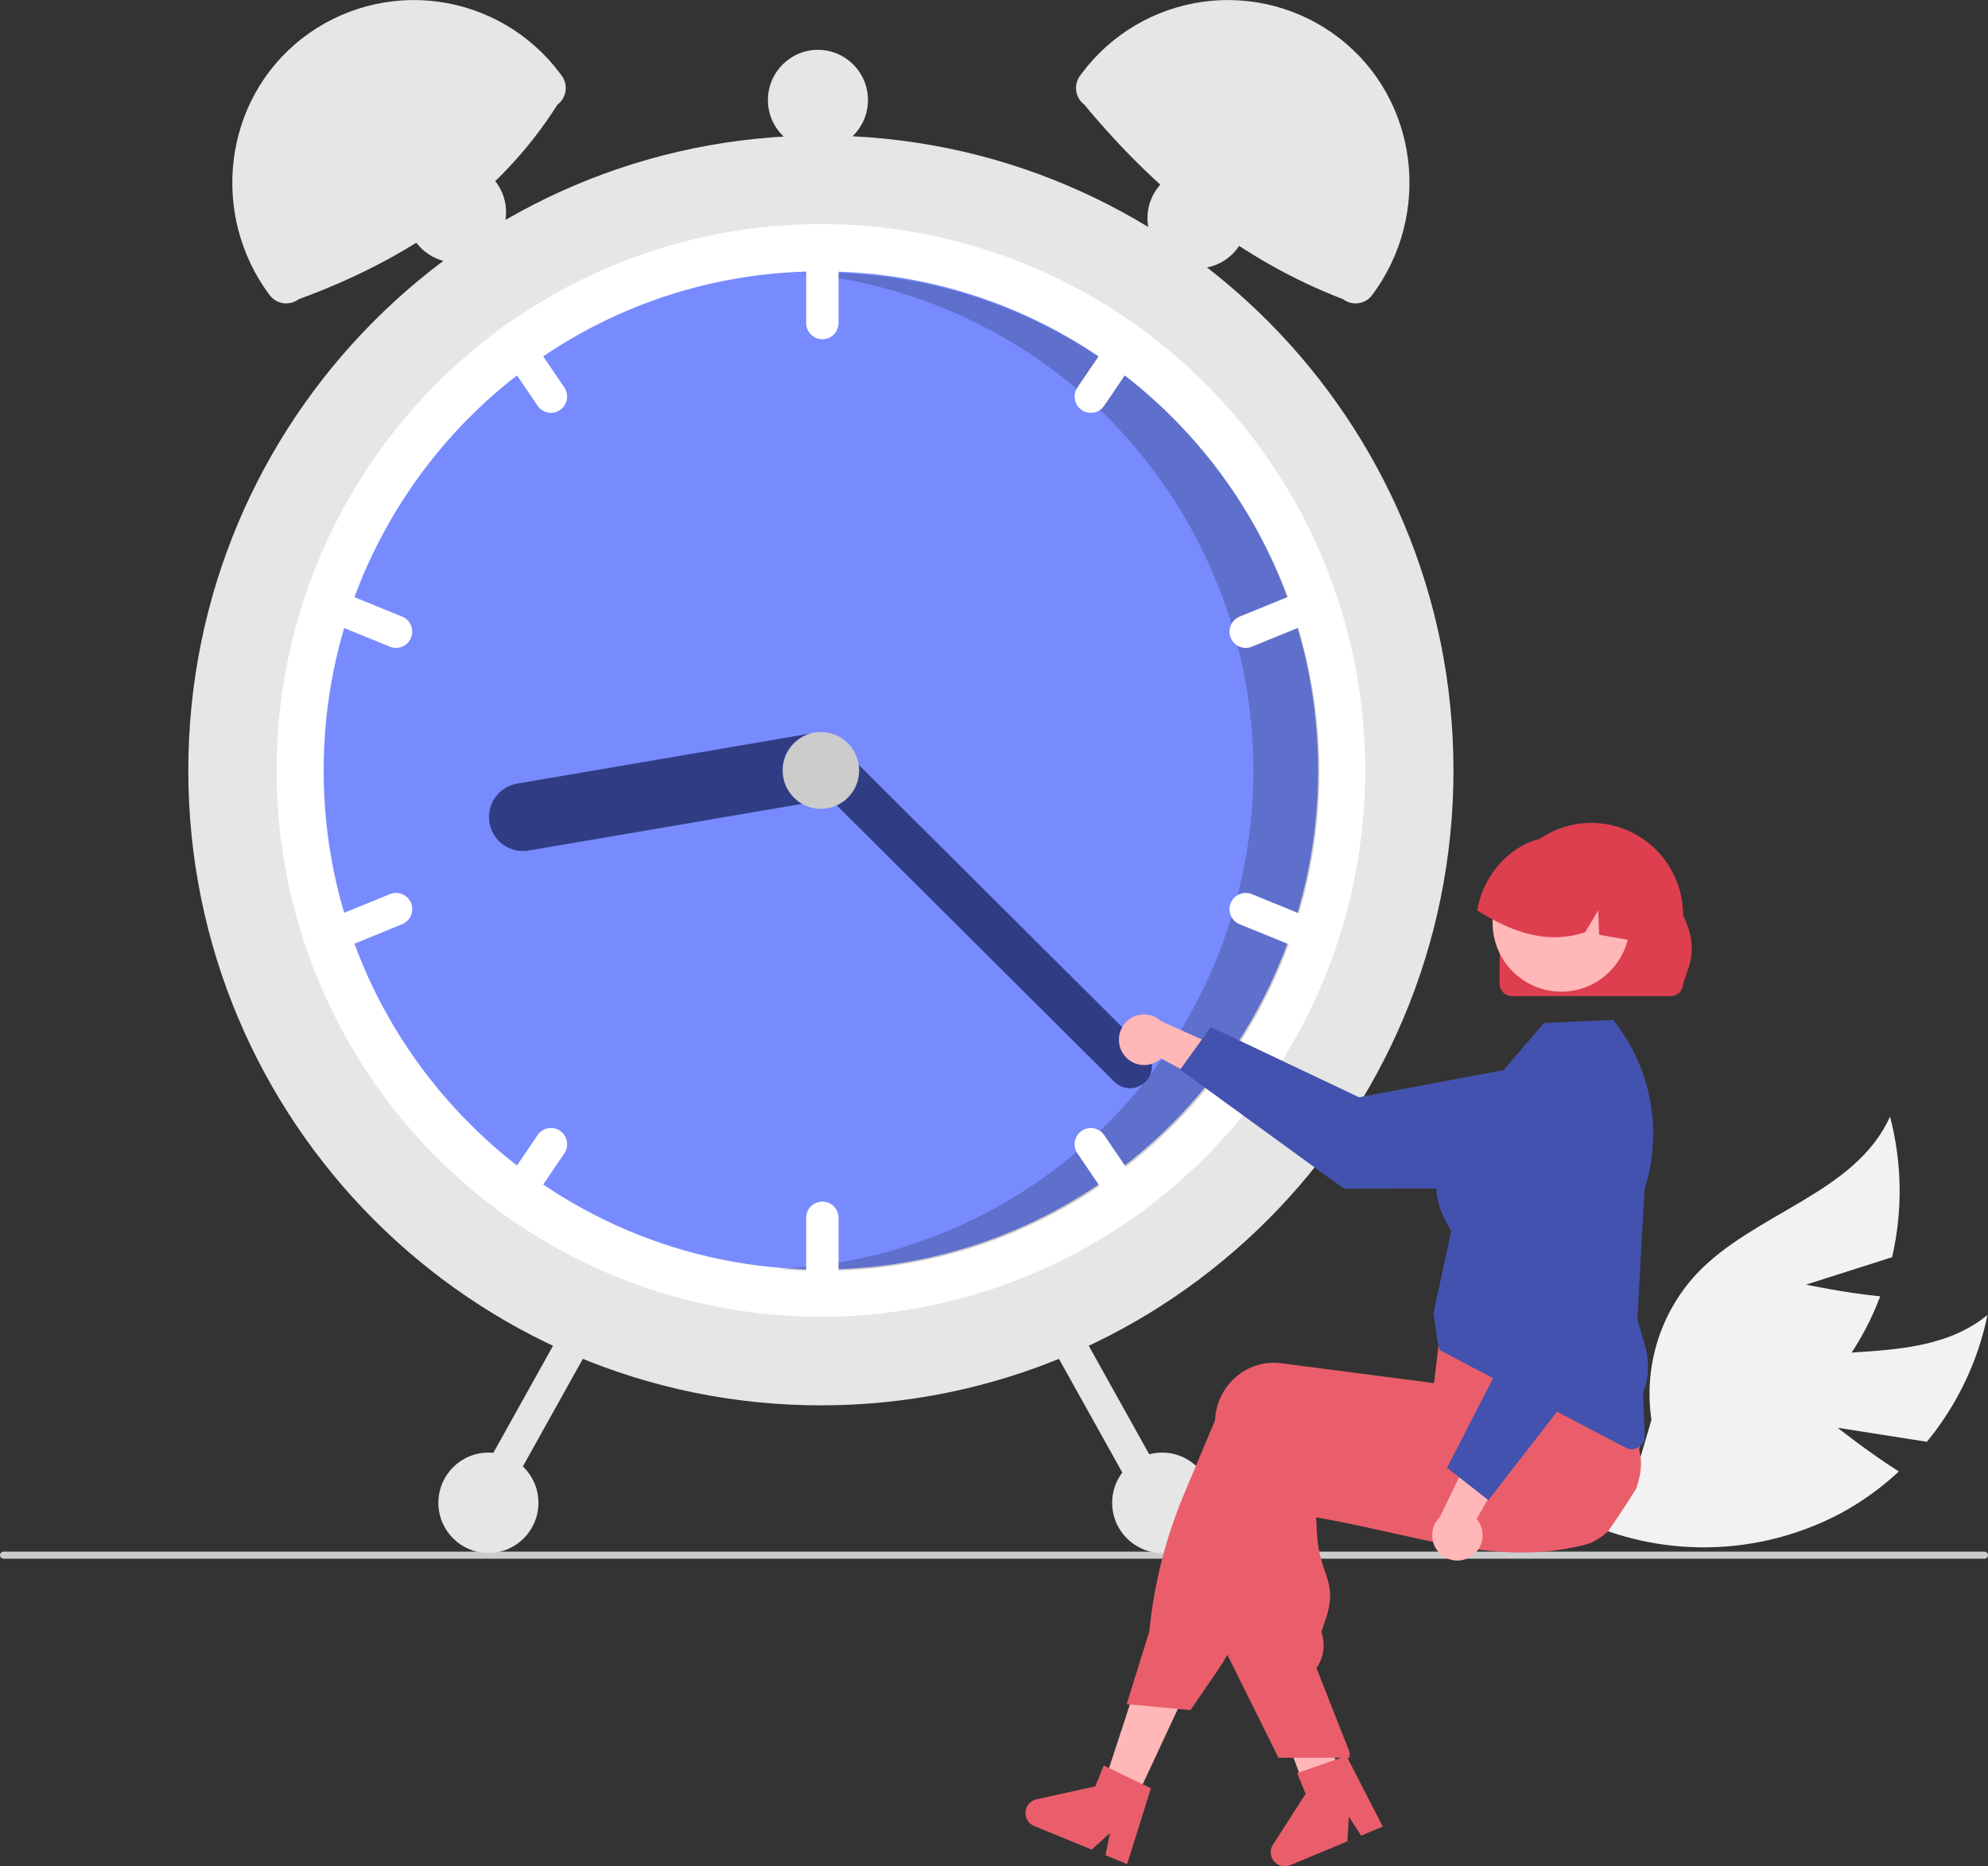 <?xml version="1.0" encoding="UTF-8"?> <svg xmlns="http://www.w3.org/2000/svg" width="262" height="246" viewBox="0 0 262 246" fill="none"><rect x="0" y="0" width="262" height="246" fill="#333333" stroke="none"/><g clip-path="url(#clip0_3277_424)"><path d="M242.193 188.201L253.947 190.045C257.925 185.209 260.668 179.471 261.936 173.33C253.342 180.393 240.272 176.64 229.851 180.495C226.61 181.723 223.686 183.667 221.295 186.183C218.904 188.7 217.107 191.724 216.039 195.032L210.295 201.236C215.494 203.303 221.078 204.213 226.662 203.904C232.246 203.596 237.697 202.075 242.639 199.448C245.397 197.947 247.955 196.103 250.254 193.96C246.142 191.36 242.193 188.201 242.193 188.201Z" fill="#F2F2F2"></path><path d="M238.021 169.33L249.36 165.718C250.773 159.609 250.679 153.245 249.086 147.181C244.531 157.35 231.166 159.842 223.551 167.959C221.196 170.509 219.442 173.558 218.42 176.881C217.398 180.204 217.133 183.715 217.647 187.154L215.262 195.279C220.834 194.8 226.236 193.115 231.096 190.339C235.957 187.563 240.16 183.762 243.417 179.198C245.218 176.619 246.689 173.823 247.795 170.876C242.959 170.39 238.021 169.33 238.021 169.33Z" fill="#F2F2F2"></path><path d="M262 204.994C262 205.055 261.988 205.116 261.965 205.172C261.942 205.228 261.908 205.279 261.865 205.322C261.822 205.366 261.771 205.4 261.715 205.423C261.659 205.446 261.599 205.458 261.539 205.458H0.461C0.339 205.458 0.222 205.409 0.135 205.322C0.049 205.235 0 205.117 0 204.994C0 204.872 0.049 204.754 0.135 204.667C0.222 204.58 0.339 204.531 0.461 204.531H261.539C261.599 204.531 261.659 204.543 261.715 204.566C261.771 204.589 261.822 204.623 261.865 204.667C261.908 204.71 261.942 204.761 261.965 204.817C261.988 204.873 262 204.934 262 204.994Z" fill="#CCCCCC"></path><path d="M108.185 185.246C154.229 185.246 191.554 147.775 191.554 101.552C191.554 55.329 154.229 17.858 108.185 17.858C62.142 17.858 24.816 55.329 24.816 101.552C24.816 147.775 62.142 185.246 108.185 185.246Z" fill="#E6E6E6"></path><path d="M179.921 101.552C179.93 112.789 177.315 123.872 172.287 133.911C167.258 143.951 159.957 152.668 150.967 159.363C150.366 159.815 149.753 160.255 149.137 160.683C137.115 169.072 122.825 173.568 108.185 173.568C93.545 173.568 79.255 169.072 67.233 160.683C66.617 160.255 66.004 159.815 65.403 159.363C56.419 152.662 49.122 143.944 44.095 133.906C39.067 123.868 36.449 112.788 36.449 101.552C36.449 90.317 39.067 79.237 44.095 69.199C49.122 59.16 56.419 50.442 65.403 43.741C66.004 43.29 66.617 42.85 67.233 42.422C79.255 34.033 93.545 29.537 108.185 29.537C122.825 29.537 137.115 34.033 149.137 42.422C149.753 42.85 150.366 43.29 150.967 43.741C159.957 50.437 167.258 59.153 172.287 69.193C177.315 79.232 179.93 90.315 179.921 101.552Z" fill="white"></path><path d="M108.185 167.339C144.378 167.339 173.717 137.885 173.717 101.552C173.717 65.219 144.378 35.765 108.185 35.765C71.993 35.765 42.653 65.219 42.653 101.552C42.653 137.885 71.993 167.339 108.185 167.339Z" fill="#778BFF"></path><path opacity="0.2" d="M108.356 35.949C107.363 35.949 106.375 35.975 105.393 36.019C121.956 37.48 137.346 45.207 148.446 57.634C159.545 70.061 165.524 86.26 165.172 102.947C164.819 119.635 158.16 135.564 146.545 147.507C134.93 159.451 119.227 166.515 102.618 167.269C104.509 167.434 106.422 167.523 108.356 167.523C125.736 167.523 142.405 160.592 154.694 148.254C166.984 135.917 173.888 119.184 173.888 101.736C173.888 84.288 166.984 67.555 154.694 55.217C142.405 42.88 125.736 35.949 108.356 35.949V35.949Z" fill="black"></path><path d="M108.379 31.094C107.813 31.095 107.272 31.321 106.872 31.722C106.472 32.123 106.247 32.667 106.246 33.235V42.577C106.246 43.145 106.471 43.69 106.871 44.091C107.271 44.493 107.813 44.718 108.379 44.718C108.944 44.718 109.487 44.493 109.887 44.091C110.287 43.69 110.511 43.145 110.511 42.577V33.235C110.51 32.667 110.285 32.123 109.886 31.722C109.486 31.321 108.944 31.095 108.379 31.094Z" fill="white"></path><path d="M150.967 43.741C150.366 43.29 149.754 42.85 149.137 42.422C148.767 42.397 148.397 42.47 148.064 42.634C147.731 42.797 147.446 43.044 147.237 43.352L141.998 51.071C141.68 51.54 141.56 52.117 141.666 52.675C141.771 53.233 142.093 53.726 142.561 54.045C143.028 54.365 143.603 54.485 144.158 54.379C144.714 54.273 145.205 53.95 145.523 53.481L150.762 45.761C150.961 45.469 151.084 45.13 151.12 44.778C151.156 44.425 151.103 44.068 150.967 43.741Z" fill="white"></path><path d="M174.768 78.939C174.662 78.679 174.507 78.442 174.311 78.242C174.114 78.042 173.88 77.883 173.622 77.773C173.364 77.664 173.088 77.607 172.808 77.606C172.528 77.604 172.251 77.657 171.991 77.763L163.368 81.278C162.844 81.493 162.427 81.906 162.207 82.429C161.987 82.952 161.984 83.541 162.196 84.067C162.409 84.593 162.821 85.012 163.342 85.233C163.862 85.454 164.449 85.458 164.973 85.245L173.597 81.73C174.12 81.515 174.537 81.1 174.756 80.577C174.976 80.054 174.98 79.465 174.768 78.939Z" fill="white"></path><path d="M74.372 51.071L69.133 43.352C68.925 43.044 68.64 42.797 68.306 42.634C67.973 42.47 67.603 42.397 67.233 42.422C66.617 42.85 66.004 43.29 65.403 43.741C65.267 44.068 65.214 44.425 65.25 44.778C65.286 45.13 65.409 45.469 65.609 45.761L70.847 53.481C71.166 53.95 71.657 54.273 72.212 54.379C72.768 54.485 73.342 54.365 73.81 54.045C74.277 53.726 74.599 53.233 74.704 52.675C74.81 52.117 74.69 51.54 74.372 51.071Z" fill="white"></path><path d="M53.002 81.279L44.379 77.764C43.855 77.55 43.268 77.554 42.747 77.775C42.226 77.996 41.813 78.415 41.601 78.941C41.388 79.467 41.392 80.057 41.612 80.58C41.832 81.103 42.249 81.517 42.773 81.73L51.397 85.246C51.921 85.459 52.508 85.454 53.028 85.233C53.549 85.012 53.961 84.593 54.174 84.067C54.386 83.541 54.383 82.953 54.163 82.43C53.943 81.907 53.526 81.493 53.002 81.279V81.279Z" fill="white"></path><path d="M108.379 158.386C107.813 158.387 107.272 158.613 106.872 159.014C106.472 159.415 106.247 159.959 106.246 160.527V169.869C106.246 170.437 106.471 170.982 106.871 171.383C107.271 171.785 107.813 172.01 108.379 172.01C108.944 172.01 109.487 171.785 109.887 171.383C110.287 170.982 110.511 170.437 110.511 169.869V160.527C110.51 159.959 110.285 159.415 109.886 159.014C109.486 158.613 108.944 158.387 108.379 158.386Z" fill="white"></path><path d="M150.761 157.343L145.523 149.623C145.365 149.391 145.163 149.192 144.929 149.038C144.695 148.884 144.433 148.777 144.158 148.725C143.883 148.673 143.6 148.675 143.326 148.732C143.052 148.79 142.791 148.901 142.56 149.059C142.329 149.217 142.13 149.419 141.977 149.655C141.823 149.89 141.718 150.153 141.665 150.429C141.613 150.705 141.616 150.989 141.673 151.264C141.73 151.539 141.84 151.8 141.998 152.033L147.236 159.752C147.445 160.06 147.73 160.307 148.063 160.47C148.397 160.634 148.767 160.707 149.136 160.682C149.753 160.254 150.366 159.814 150.967 159.363C151.103 159.036 151.156 158.679 151.12 158.326C151.084 157.974 150.961 157.635 150.761 157.343Z" fill="white"></path><path d="M173.597 121.374L164.973 117.858C164.449 117.645 163.862 117.649 163.341 117.87C162.82 118.091 162.408 118.51 162.195 119.036C161.982 119.562 161.986 120.151 162.206 120.674C162.426 121.197 162.844 121.611 163.368 121.825L171.991 125.34C172.515 125.553 173.102 125.549 173.623 125.328C174.143 125.107 174.555 124.688 174.768 124.162C174.981 123.636 174.977 123.047 174.757 122.524C174.538 122.002 174.12 121.588 173.597 121.374V121.374Z" fill="white"></path><path d="M73.81 149.059C73.342 148.74 72.768 148.62 72.212 148.726C71.657 148.831 71.166 149.154 70.847 149.624L65.609 157.343C65.409 157.636 65.286 157.974 65.25 158.327C65.214 158.68 65.267 159.036 65.403 159.363C66.004 159.815 66.617 160.255 67.233 160.683C67.603 160.707 67.973 160.634 68.306 160.471C68.64 160.308 68.925 160.06 69.133 159.752L74.372 152.033C74.53 151.801 74.64 151.54 74.697 151.264C74.754 150.989 74.757 150.705 74.705 150.429C74.652 150.153 74.546 149.89 74.393 149.655C74.239 149.42 74.041 149.217 73.81 149.059Z" fill="white"></path><path d="M54.174 119.034C54.068 118.774 53.913 118.537 53.716 118.337C53.52 118.137 53.286 117.978 53.028 117.869C52.77 117.76 52.493 117.702 52.214 117.701C51.934 117.699 51.656 117.753 51.397 117.858L42.773 121.374C42.25 121.588 41.833 122.002 41.613 122.524C41.393 123.047 41.389 123.636 41.602 124.162C41.815 124.688 42.227 125.107 42.748 125.328C43.268 125.549 43.855 125.553 44.379 125.34L53.002 121.825C53.526 121.61 53.943 121.196 54.162 120.672C54.382 120.149 54.386 119.56 54.174 119.034Z" fill="white"></path><path d="M111.146 100.49C111.343 101.66 111.07 102.861 110.386 103.829C109.702 104.797 108.663 105.453 107.498 105.654L69.653 112.116C69.076 112.215 68.485 112.198 67.914 112.068C67.343 111.937 66.803 111.695 66.325 111.354C65.848 111.014 65.441 110.583 65.13 110.085C64.818 109.588 64.607 109.033 64.509 108.454C64.411 107.874 64.427 107.281 64.557 106.708C64.688 106.134 64.929 105.593 65.268 105.113C65.607 104.634 66.036 104.226 66.532 103.913C67.028 103.6 67.58 103.388 68.157 103.29L106.002 96.827C107.168 96.63 108.364 96.904 109.329 97.591C110.293 98.277 110.947 99.32 111.146 100.49Z" fill="#303D84"></path><path d="M150.977 142.582C150.433 143.131 149.695 143.441 148.924 143.444C148.153 143.447 147.412 143.143 146.864 142.598L106.125 102.021C105.578 101.475 105.269 100.734 105.267 99.96C105.264 99.187 105.567 98.443 106.11 97.894C106.653 97.345 107.391 97.034 108.162 97.031C108.933 97.027 109.674 97.331 110.221 97.876L150.961 138.453C151.508 138.999 151.816 139.74 151.819 140.514C151.822 141.288 151.519 142.032 150.977 142.582Z" fill="#303D84"></path><path d="M108.185 106.613C110.969 106.613 113.226 104.347 113.226 101.552C113.226 98.757 110.969 96.492 108.185 96.492C105.401 96.492 103.144 98.757 103.144 101.552C103.144 104.347 105.401 106.613 108.185 106.613Z" fill="#CCCCCC"></path><path d="M73.463 13.802C65.725 26.014 53.919 34.119 39.36 39.443C39.072 39.66 38.745 39.817 38.396 39.906C38.048 39.995 37.686 40.015 37.33 39.964C36.974 39.913 36.632 39.791 36.323 39.607C36.013 39.423 35.743 39.18 35.528 38.891C27.619 28.29 29.405 13.139 39.843 5.039C42.366 3.084 45.252 1.652 48.331 0.826C51.41 -0.001 54.623 -0.205 57.781 0.225C60.94 0.655 63.982 1.711 66.731 3.331C69.48 4.951 71.881 7.103 73.794 9.662L74.013 9.955C74.229 10.244 74.385 10.572 74.474 10.922C74.563 11.272 74.583 11.636 74.532 11.993C74.481 12.35 74.36 12.694 74.177 13.004C73.993 13.314 73.751 13.585 73.463 13.802Z" fill="#E6E6E6"></path><path d="M142.576 9.662C144.489 7.103 146.89 4.951 149.639 3.331C152.388 1.711 155.43 0.655 158.589 0.225C161.747 -0.205 164.96 -0.001 168.039 0.826C171.119 1.652 174.004 3.084 176.527 5.039C186.965 13.139 188.751 28.29 180.842 38.891C180.627 39.18 180.357 39.423 180.048 39.607C179.738 39.791 179.396 39.913 179.04 39.964C178.685 40.015 178.322 39.995 177.974 39.906C177.626 39.817 177.298 39.66 177.011 39.443C163.494 34.248 152.41 25.258 142.907 13.802C142.326 13.365 141.941 12.714 141.838 11.993C141.735 11.271 141.922 10.538 142.357 9.955L142.576 9.662Z" fill="#E6E6E6"></path><path d="M139.184 174.061C138.691 174.339 138.328 174.802 138.175 175.348C138.021 175.894 138.089 176.479 138.364 176.975L150.673 199.056C150.949 199.551 151.41 199.916 151.954 200.07C152.499 200.225 153.082 200.155 153.575 199.878C154.069 199.601 154.432 199.138 154.586 198.592C154.74 198.046 154.671 197.46 154.395 196.965L142.087 174.884C141.81 174.389 141.349 174.025 140.805 173.871C140.261 173.717 139.678 173.785 139.184 174.061Z" fill="#E6E6E6"></path><path d="M74.283 174.884L61.975 196.965C61.699 197.46 61.63 198.045 61.784 198.592C61.938 199.138 62.301 199.601 62.795 199.878C63.288 200.155 63.871 200.224 64.416 200.07C64.96 199.916 65.421 199.551 65.697 199.056L78.005 176.975C78.142 176.73 78.23 176.46 78.263 176.18C78.296 175.901 78.273 175.618 78.197 175.347C78.121 175.077 77.993 174.824 77.819 174.603C77.646 174.382 77.431 174.198 77.186 174.061C76.942 173.923 76.673 173.836 76.394 173.803C76.116 173.77 75.834 173.792 75.565 173.869C75.295 173.945 75.043 174.074 74.823 174.248C74.604 174.423 74.42 174.639 74.283 174.884H74.283Z" fill="#E6E6E6"></path><path d="M153.166 204.709C156.806 204.709 159.758 201.747 159.758 198.092C159.758 194.437 156.806 191.474 153.166 191.474C149.525 191.474 146.574 194.437 146.574 198.092C146.574 201.747 149.525 204.709 153.166 204.709Z" fill="#E6E6E6"></path><path d="M157.819 35.375C161.459 35.375 164.411 32.413 164.411 28.758C164.411 25.103 161.459 22.14 157.819 22.14C154.178 22.14 151.227 25.103 151.227 28.758C151.227 32.413 154.178 35.375 157.819 35.375Z" fill="#E6E6E6"></path><path d="M107.798 19.805C111.438 19.805 114.39 16.842 114.39 13.187C114.39 9.532 111.438 6.569 107.798 6.569C104.157 6.569 101.206 9.532 101.206 13.187C101.206 16.842 104.157 19.805 107.798 19.805Z" fill="#E6E6E6"></path><path d="M60.102 34.597C63.743 34.597 66.694 31.634 66.694 27.98C66.694 24.325 63.743 21.362 60.102 21.362C56.462 21.362 53.51 24.325 53.51 27.98C53.51 31.634 56.462 34.597 60.102 34.597Z" fill="#E6E6E6"></path><path d="M64.368 204.709C68.008 204.709 70.96 201.747 70.96 198.092C70.96 194.437 68.008 191.474 64.368 191.474C60.727 191.474 57.776 194.437 57.776 198.092C57.776 201.747 60.727 204.709 64.368 204.709Z" fill="#E6E6E6"></path><path d="M147.995 138.86C148.255 139.269 148.601 139.615 149.008 139.875C149.416 140.134 149.875 140.301 150.354 140.363C150.833 140.426 151.319 140.382 151.779 140.235C152.239 140.088 152.662 139.841 153.017 139.513L163.361 145.077L162.806 138.98L153.068 134.631C152.479 134.069 151.705 133.744 150.892 133.717C150.08 133.689 149.286 133.962 148.661 134.484C148.035 135.005 147.622 135.738 147.499 136.545C147.377 137.352 147.553 138.175 147.995 138.86H147.995Z" fill="#FFB7B7"></path><path d="M155.532 140.988L159.585 135.371L179.113 144.638L203.413 140.061C204.614 139.835 205.85 139.877 207.033 140.184C208.216 140.491 209.318 141.056 210.259 141.839C211.2 142.622 211.958 143.603 212.479 144.712C213 145.822 213.271 147.033 213.274 148.26C213.275 150.476 212.401 152.602 210.843 154.172C209.286 155.742 207.171 156.627 204.964 156.634L177.116 156.686L155.532 140.988Z" fill="#4252AE"></path><path d="M149.288 238.005L145.187 236.036L150.821 218.827L156.873 221.733L149.288 238.005Z" fill="#FFB7B7"></path><path d="M176.783 235.231C176.485 235.419 176.187 235.603 175.885 235.787C175.286 236.156 174.68 236.519 174.075 236.876C173.771 237.055 173.463 237.233 173.159 237.408V237.418L173.141 237.421L173.135 237.424L172.671 237.539L172.005 235.772L171.698 234.959L171.264 233.807L170.469 231.699L166.282 220.6L172.792 218.988L173.036 219.989H173.039L173.159 220.485L175.434 229.745L175.897 231.638L175.912 231.696L176.193 232.827L176.434 233.807L176.702 234.901L176.783 235.231Z" fill="#FFB7B7"></path><path d="M215.617 196.255C215.204 196.92 214.783 197.582 214.358 198.239C213.569 199.46 212.758 200.664 211.927 201.85C211.927 201.853 211.924 201.853 211.921 201.856C211.436 202.307 210.9 202.699 210.324 203.026C210.3 203.044 210.273 203.056 210.249 203.071C209.825 203.307 209.374 203.488 208.905 203.613C208.737 203.655 208.565 203.697 208.396 203.74C207.788 203.885 207.185 204.009 206.586 204.118C205.519 204.308 204.465 204.444 203.417 204.529C203.332 204.538 203.248 204.544 203.164 204.55C198.853 204.868 194.657 204.357 190.276 203.519C188.114 203.108 185.905 202.615 183.619 202.104C182.872 201.934 182.122 201.768 181.363 201.602C181.305 201.589 181.245 201.574 181.185 201.562C180.1 201.323 178.998 201.087 177.868 200.855C176.446 200.561 174.979 200.277 173.455 200.008L173.564 202.164C173.654 203.823 173.997 205.458 174.582 207.012C175.232 208.923 175.748 210.435 174.66 213.583L174.136 215.107C174.408 215.864 174.501 216.674 174.408 217.473C174.316 218.272 174.04 219.039 173.603 219.713L173.497 219.874L177.868 230.975L178.151 231.695H175.913L173.16 231.698H168.494L161.761 218.138L161.438 217.491V217.457L162.134 191.398C162.143 191.168 162.161 190.935 162.192 190.706C162.314 189.661 162.643 188.651 163.159 187.735C163.674 186.819 164.367 186.015 165.195 185.371C165.989 184.748 166.898 184.29 167.87 184.023C168.841 183.756 169.856 183.686 170.855 183.817L173.16 184.116L177.868 184.727L181.185 185.159L181.251 185.168L191.033 186.438L191.734 183.565L191.864 183.517L195.982 182.002L210.225 176.761L210.261 176.749L211.198 176.404L211.309 176.586C211.342 176.64 211.376 176.695 211.406 176.749C212.332 178.416 213.086 180.173 213.656 181.993C214.615 184.967 215.404 187.993 216.021 191.056C216.048 191.189 216.072 191.31 216.093 191.419L216.102 191.453C216.111 191.504 216.117 191.537 216.12 191.546C216.448 192.919 216.22 194.595 215.617 196.255Z" fill="#EA5E6B"></path><path d="M216.218 186.651C216.173 186.458 216.116 186.261 216.056 186.071C215.577 184.628 215.02 183.212 214.387 181.831C213.676 180.258 212.823 178.574 211.808 176.75C211.317 175.867 210.789 174.949 210.224 173.995C209.94 173.517 209.646 173.03 209.341 172.534C209.329 172.512 209.316 172.489 209.302 172.468L209.214 172.323L195.122 174.216L189.875 174.921L189.561 177.545L189.486 178.196C189.483 178.196 189.483 178.196 189.486 178.199L189.275 179.971V179.974L188.995 182.315L188.971 182.312L181.184 181.298L173.159 180.255L168.848 179.696C167.849 179.565 166.834 179.635 165.862 179.902C164.89 180.169 163.981 180.627 163.188 181.25C162.359 181.895 161.667 182.698 161.152 183.614C160.636 184.53 160.307 185.54 160.184 186.585C160.157 186.796 160.139 187.014 160.13 187.229L156.063 196.903C153.63 202.689 152.08 208.81 151.466 215.06L148.484 224.632L148.909 224.671L155.229 225.261L156.898 225.418L160.573 220.032C160.991 219.418 161.389 218.786 161.76 218.139C162.37 217.082 162.912 215.987 163.383 214.861L171.333 195.869C171.948 195.975 172.556 196.076 173.159 196.171C175.945 196.625 178.62 196.995 181.184 197.281C189.519 198.216 196.737 198.288 203.162 197.496C204.967 197.275 206.711 196.985 208.395 196.625C209.013 196.495 209.622 196.355 210.224 196.205C210.365 196.171 210.504 196.138 210.642 196.102C211.887 195.779 213.032 195.149 213.971 194.268C214.911 193.386 215.615 192.283 216.02 191.057C216.503 189.638 216.572 188.109 216.218 186.651Z" fill="#EA5E6B"></path><path d="M150.598 235.195L146.161 233.06L145.465 232.725L144.354 235.465L136.593 237.179C136.21 237.264 135.863 237.469 135.604 237.765C135.345 238.062 135.187 238.434 135.153 238.826C135.12 239.219 135.212 239.613 135.417 239.949C135.622 240.286 135.929 240.547 136.292 240.696L143.875 243.802L146.281 241.628L145.691 244.546L148.547 245.716L151.677 235.716L150.598 235.195Z" fill="#EA5E6B"></path><path d="M177.868 230.975L178.152 231.695H177.868V230.975Z" fill="#1E2341"></path><path d="M176.323 231.849L171.673 233.466L170.944 233.719L172.074 236.451L167.762 243.151C167.548 243.482 167.446 243.873 167.47 244.266C167.493 244.66 167.642 245.036 167.893 245.339C168.144 245.642 168.486 245.856 168.867 245.95C169.249 246.044 169.65 246.014 170.013 245.863L177.578 242.714L177.764 239.469L179.39 241.959L182.239 240.774L177.454 231.457L176.323 231.849Z" fill="#EA5E6B"></path><path d="M215.059 191.033C214.782 191.032 214.511 190.965 214.266 190.835L189.731 177.965L189.447 176.8L188.913 173.113L188.92 173.078L191.254 162.279C191.211 162.186 191.122 162.034 191.021 161.862C189.979 160.09 186.809 154.697 192.859 147.272L203.482 134.839L212.6 134.445L212.703 134.576C215.141 137.648 216.785 141.277 217.49 145.14C218.194 149.004 217.936 152.982 216.74 156.722L215.791 173.934L216.809 177.41C217.404 179.453 217.306 181.636 216.529 183.617L216.763 189.245C216.772 189.476 216.734 189.706 216.653 189.922C216.571 190.138 216.448 190.335 216.288 190.502C216.129 190.669 215.939 190.802 215.727 190.893C215.516 190.984 215.289 191.032 215.059 191.033L215.059 191.033Z" fill="#4252AE"></path><path d="M193.776 205.228C194.192 204.982 194.548 204.647 194.821 204.247C195.094 203.847 195.276 203.392 195.354 202.914C195.433 202.435 195.406 201.946 195.276 201.479C195.146 201.012 194.915 200.58 194.6 200.213L200.499 190.028L194.411 190.373L189.742 199.991C189.162 200.563 188.812 201.328 188.756 202.142C188.701 202.956 188.945 203.763 189.442 204.408C189.939 205.054 190.655 205.494 191.454 205.645C192.253 205.796 193.079 205.648 193.776 205.228L193.776 205.228Z" fill="#FFB7B7"></path><path d="M196.156 197.741L190.705 193.478L200.61 174.209L196.899 149.67C196.715 148.457 196.8 147.218 197.147 146.042C197.494 144.865 198.095 143.78 198.907 142.863C199.718 141.946 200.721 141.22 201.844 140.736C202.967 140.251 204.183 140.021 205.404 140.062C207.61 140.137 209.696 141.088 211.205 142.706C212.713 144.323 213.521 146.476 213.451 148.69L212.534 176.631L196.156 197.741Z" fill="#4252AE"></path><path d="M197.634 129.673V120.615C197.632 117.397 198.904 114.309 201.17 112.031C203.435 109.754 206.51 108.473 209.716 108.471C212.922 108.469 215.998 109.746 218.267 112.02C220.535 114.295 221.811 117.381 221.813 120.6V120.615C223.944 125.073 222.611 127.192 221.813 129.673C221.812 130.104 221.641 130.519 221.337 130.824C221.032 131.129 220.62 131.301 220.19 131.302H199.258C198.828 131.302 198.415 131.13 198.111 130.824C197.806 130.519 197.635 130.105 197.634 129.673Z" fill="#DD3F4F"></path><path d="M205.76 130.713C210.758 130.713 214.809 126.646 214.809 121.629C214.809 116.612 210.758 112.544 205.76 112.544C200.762 112.544 196.71 116.612 196.71 121.629C196.71 126.646 200.762 130.713 205.76 130.713Z" fill="#FFB7B7"></path><path d="M215.23 124.01C215.148 123.997 215.066 123.98 214.984 123.967C213.572 123.716 212.161 123.469 210.754 123.213L210.624 120.011L208.919 122.879C205.03 124.175 201.391 123.443 197.968 121.826C196.839 121.288 195.743 120.682 194.687 120.011C194.975 118.239 195.653 116.555 196.672 115.081C197.692 113.607 199.027 112.38 200.579 111.491C200.709 111.417 200.834 111.352 200.963 111.287C200.964 111.287 200.965 111.287 200.965 111.287C200.966 111.287 200.966 111.286 200.967 111.286C200.967 111.286 200.967 111.285 200.967 111.285C200.968 111.284 200.968 111.283 200.968 111.283C201.188 111.179 201.412 111.079 201.637 110.988C203.394 110.299 205.31 110.124 207.163 110.485C209.015 110.845 210.727 111.726 212.1 113.025C214.863 115.673 216.106 120.045 215.23 124.01Z" fill="#DD3F4F"></path></g><defs><clipPath id="clip0_3277_424"><rect width="262" height="246" fill="white" transform="translate(0 0.004)"></rect></clipPath></defs></svg> 